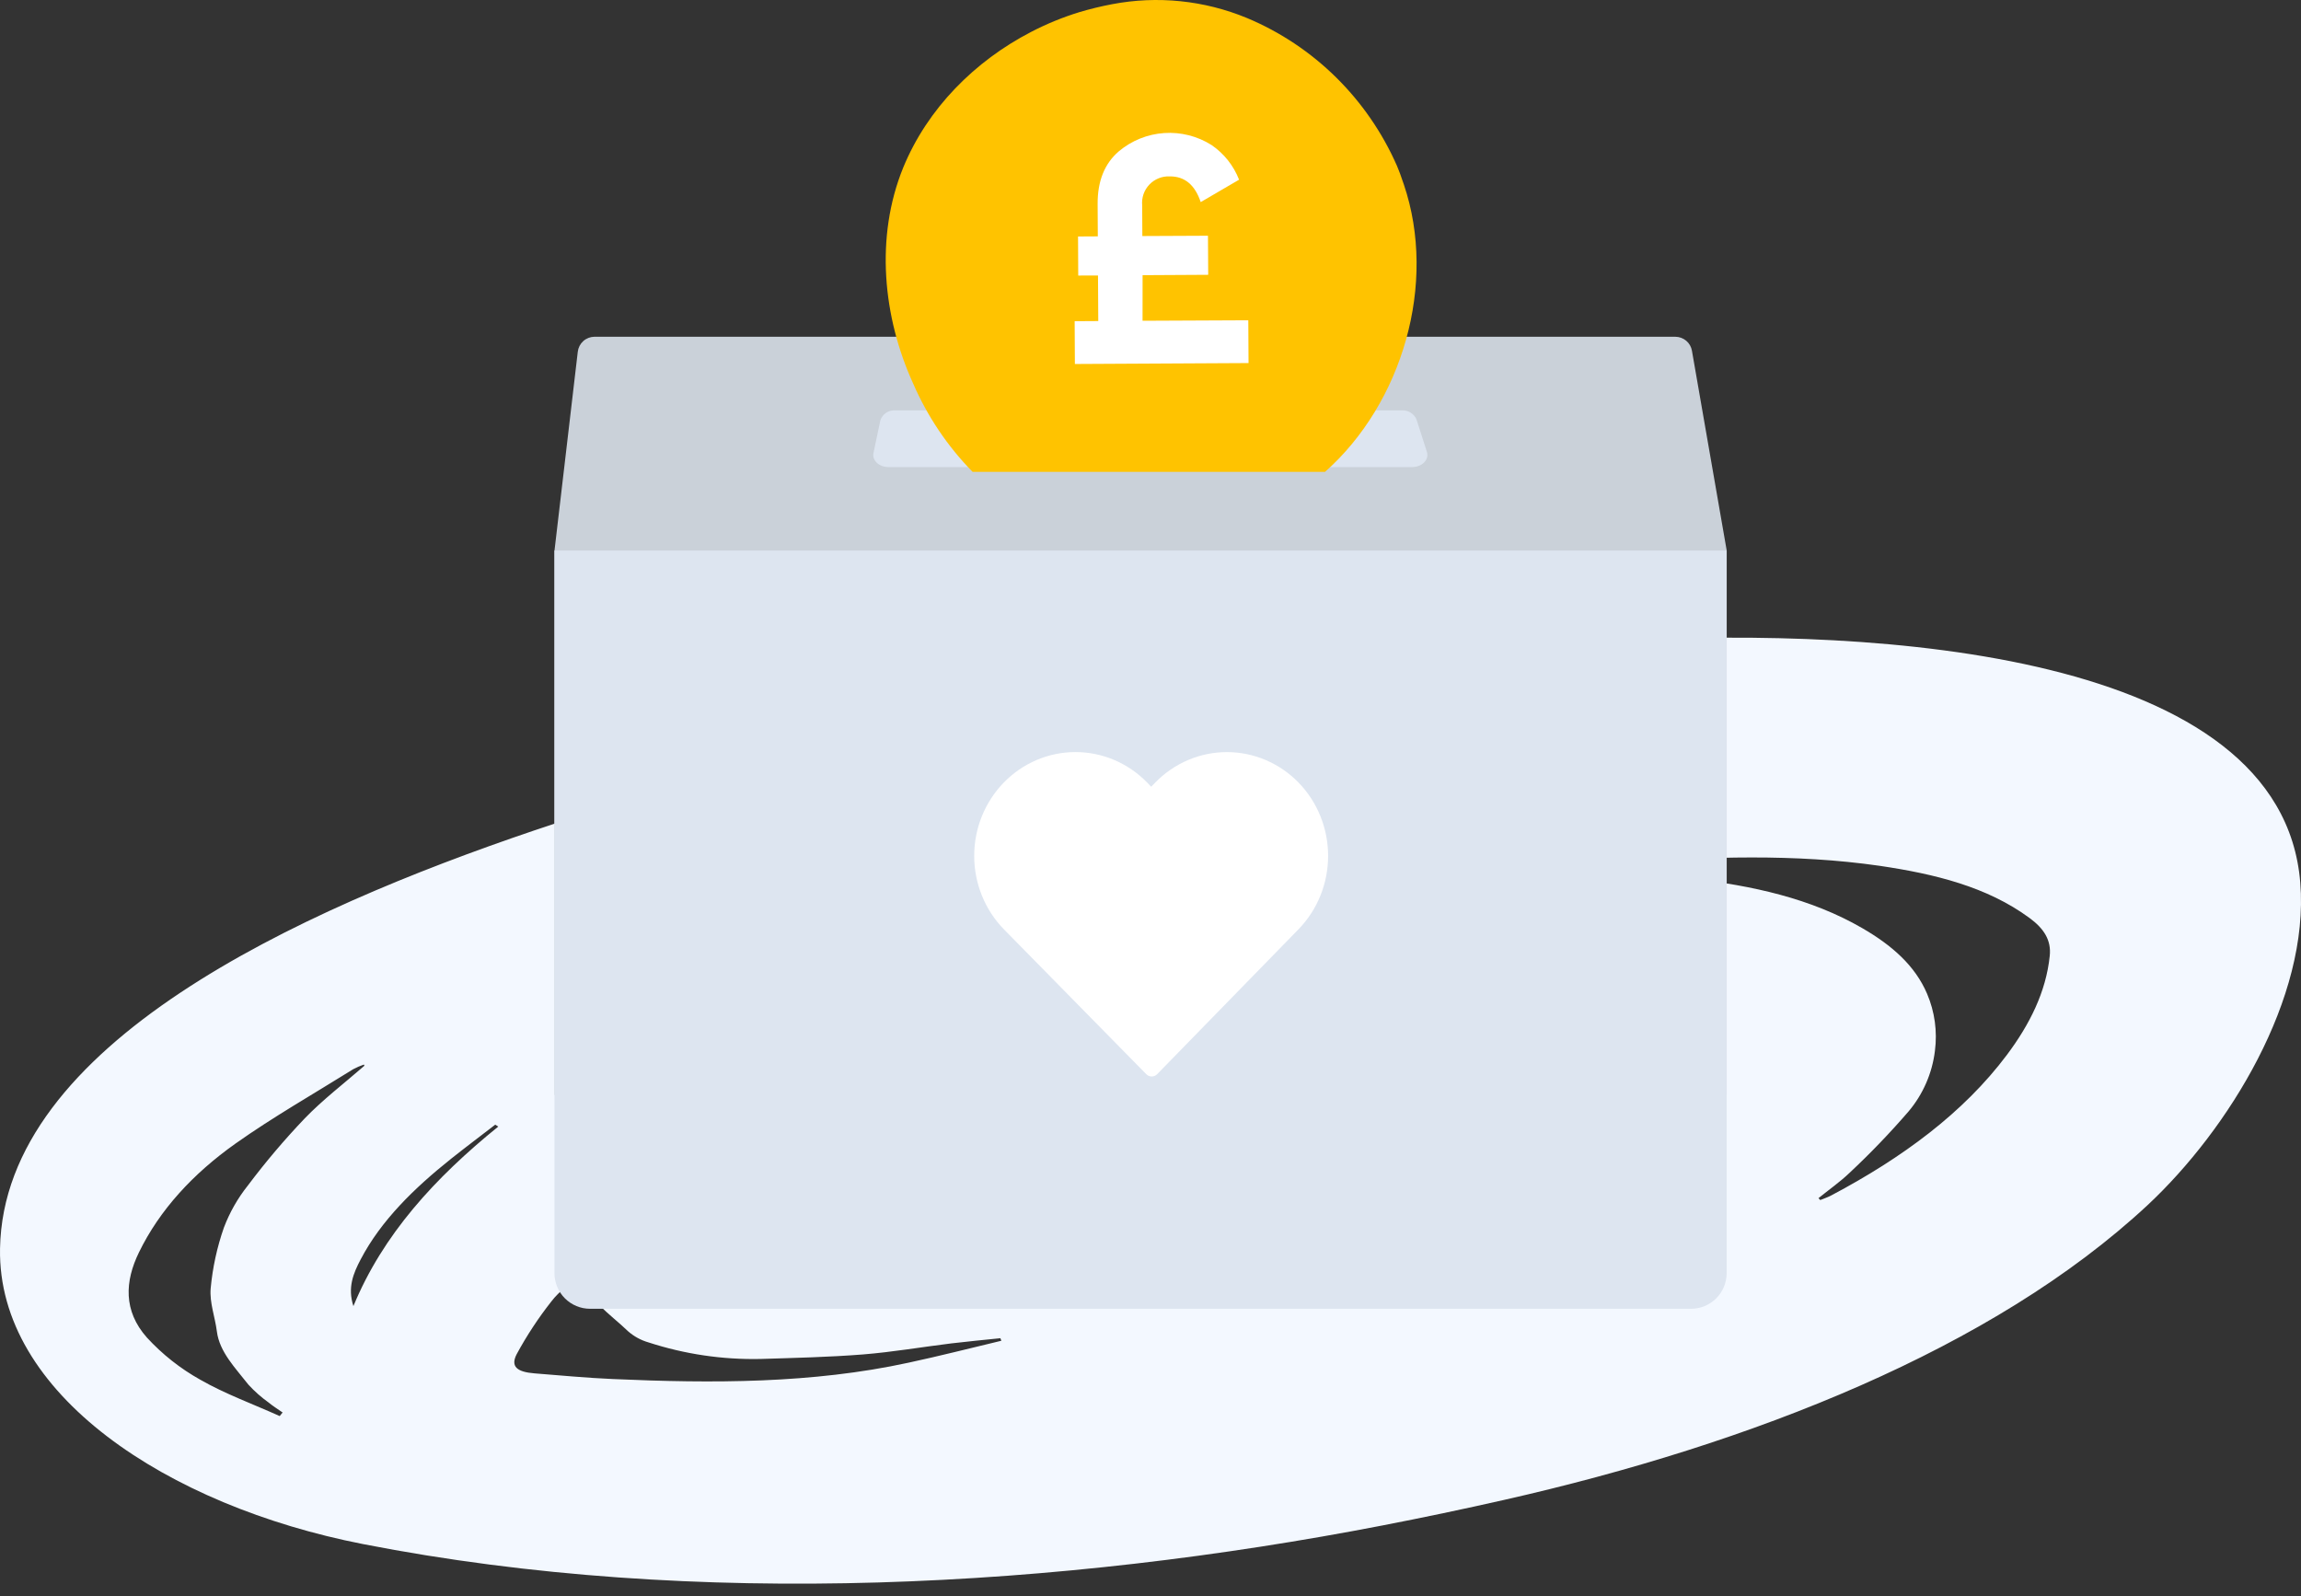 <svg width="160" height="111" viewBox="0 0 160 111" fill="none" xmlns="http://www.w3.org/2000/svg">
<rect x="0" y="0" width="160" height="111" fill="#333333" stroke="none"/>
<path d="M159.949 61.377C160.598 69.417 154.964 78.543 149.327 83.802C138.58 93.803 121.758 100.408 104.598 104.292C101.787 104.929 98.962 105.522 96.122 106.072C73.869 110.376 48.472 111.906 25.248 107.367C11.597 104.697 -0.182 96.899 0.002 86.811C0.258 72.611 20.762 63.301 37.1 57.76C60.373 49.838 86.774 45.892 113.027 44.536C130.443 43.635 158.654 45.277 159.949 61.377ZM126.447 83.314L126.573 83.444C126.829 83.339 127.1 83.249 127.338 83.122C132.272 80.51 136.527 77.382 139.546 73.356C141.129 71.24 142.269 68.983 142.529 66.466C142.644 65.381 142.132 64.567 141.111 63.822C138.158 61.651 134.504 60.765 130.713 60.205C124.766 59.347 118.812 59.583 112.908 59.984C111.826 60.056 110.787 60.215 109.727 60.346C112.363 60.686 114.989 60.798 117.585 61.094C121.83 61.572 125.924 62.469 129.487 64.534C131.554 65.731 133.162 67.138 133.999 69.099C134.533 70.352 134.721 71.726 134.544 73.078C134.355 74.622 133.722 76.079 132.722 77.27C131.429 78.769 130.057 80.197 128.611 81.549C127.951 82.182 127.168 82.728 126.447 83.314ZM25.339 74.105L25.306 74.022C25.05 74.109 24.802 74.217 24.563 74.344C21.822 76.054 18.977 77.675 16.383 79.512C13.422 81.61 11.1 84.127 9.661 87.086C8.687 89.079 8.557 91.141 10.216 93.007C11.288 94.174 12.538 95.161 13.92 95.933C15.633 96.917 17.595 97.63 19.449 98.465L19.651 98.216C19.326 97.988 18.984 97.775 18.684 97.528C18.172 97.163 17.699 96.745 17.274 96.281C16.362 95.116 15.262 94.006 15.081 92.584C14.955 91.582 14.562 90.569 14.649 89.589C14.782 88.147 15.091 86.727 15.568 85.361C15.97 84.3 16.534 83.309 17.242 82.424C18.465 80.796 19.782 79.242 21.187 77.769C22.439 76.47 23.943 75.32 25.339 74.105ZM117.43 71.088C108.915 70.198 101.356 72.199 93.659 73.551C95.686 73.472 97.702 73.351 99.707 73.19C102.466 72.955 104.85 74.152 105.597 76.246C105.958 77.259 106.196 78.297 106.495 79.346C110.524 77.082 114.635 74.799 117.43 71.088ZM69.628 93.228L69.563 93.051C68.423 93.17 67.28 93.275 66.144 93.412C64.099 93.662 62.079 94.013 60.013 94.179C57.654 94.367 55.27 94.418 52.893 94.494C50.244 94.551 47.605 94.161 45.085 93.34C44.563 93.189 44.08 92.925 43.671 92.566C42.431 91.358 40.724 90.36 40.49 88.454C39.653 89.231 38.871 89.799 38.348 90.483C37.439 91.635 36.631 92.863 35.931 94.154C35.484 95.011 35.931 95.398 37.172 95.496C38.975 95.637 40.779 95.811 42.611 95.89C49.557 96.198 56.471 96.208 63.169 94.754C65.34 94.288 67.475 93.742 69.628 93.228ZM34.644 78.333L34.435 78.203C33.414 78.991 32.379 79.769 31.373 80.568C28.787 82.63 26.5 84.862 25.083 87.564C24.574 88.529 24.152 89.524 24.574 90.819C26.623 85.846 30.244 81.896 34.651 78.333H34.644ZM58.859 84.07L54.051 86.569L54.177 86.786C55.065 86.728 55.955 86.677 56.839 86.594C57.01 86.569 57.166 86.483 57.279 86.352C57.798 85.636 58.282 84.909 58.866 84.07H58.859Z" fill="#F3F8FF"/>
<path fill-rule="evenodd" clip-rule="evenodd" d="M120.067 76.138H38.557V38.282L40.176 24.458C40.209 24.173 40.344 23.91 40.557 23.718C40.77 23.526 41.045 23.419 41.331 23.416H116.493C116.77 23.416 117.038 23.514 117.25 23.692C117.462 23.871 117.604 24.119 117.65 24.393L120.067 38.282V76.138Z" fill="#CAD1D9"/>
<path d="M38.554 38.282H120.063V88.522C120.063 88.848 119.999 89.171 119.875 89.472C119.751 89.773 119.568 90.047 119.339 90.277C119.109 90.507 118.836 90.69 118.536 90.815C118.236 90.94 117.914 91.004 117.589 91.004H41.028C40.703 91.004 40.381 90.94 40.081 90.815C39.781 90.69 39.508 90.507 39.278 90.277C39.048 90.047 38.866 89.773 38.742 89.472C38.618 89.171 38.554 88.848 38.554 88.522V38.282Z" fill="#DDE5F0"/>
<path fill-rule="evenodd" clip-rule="evenodd" d="M97.508 28.535H62.249C62.023 28.518 61.798 28.579 61.611 28.706C61.423 28.833 61.283 29.02 61.214 29.236L60.738 31.494C60.626 32.007 61.124 32.477 61.773 32.477H98.2C98.885 32.477 99.387 31.96 99.221 31.428L98.499 29.171C98.418 28.977 98.279 28.812 98.102 28.699C97.925 28.585 97.718 28.528 97.508 28.535Z" fill="#DDE5F0"/>
<path fill-rule="evenodd" clip-rule="evenodd" d="M67.631 32.812H92.134C97.514 28.044 99.953 19.719 97.615 12.823L97.54 12.611C97.418 12.244 97.295 11.899 97.142 11.54C95.097 6.882 91.361 3.199 86.707 1.252C83.737 0.023 80.481 -0.31 77.329 0.292C76.567 0.436 75.813 0.619 75.069 0.84C73.903 1.197 72.77 1.661 71.687 2.225C67.793 4.242 64.493 7.533 62.802 11.66C60.84 16.481 61.391 22.046 63.493 26.663C64.487 28.953 65.89 31.038 67.631 32.812Z" fill="#FFC300"/>
<path d="M79.447 22.304L86.8 22.27L86.817 25.245L74.742 25.31L74.726 22.334L76.368 22.324L76.349 19.156L74.975 19.16L74.962 16.444L76.336 16.436L76.324 14.187C76.314 12.597 76.804 11.376 77.793 10.525C78.683 9.776 79.787 9.33 80.948 9.251C82.108 9.172 83.263 9.464 84.246 10.085C85.112 10.677 85.778 11.517 86.159 12.495L83.491 14.053C83.091 12.854 82.378 12.26 81.345 12.265C81.08 12.252 80.816 12.296 80.57 12.395C80.324 12.493 80.102 12.643 79.92 12.836C79.737 13.028 79.598 13.257 79.512 13.507C79.427 13.758 79.396 14.024 79.422 14.287L79.433 16.413L83.996 16.392L84.013 19.108L79.45 19.134L79.447 22.304Z" fill="white"/>
<path fill-rule="evenodd" clip-rule="evenodd" d="M90.291 54.411C89.637 53.74 88.861 53.209 88.006 52.846C87.152 52.483 86.237 52.296 85.312 52.296C84.387 52.296 83.471 52.483 82.617 52.846C81.763 53.209 80.987 53.74 80.333 54.411L80.047 54.704L79.762 54.408C78.441 53.054 76.65 52.294 74.783 52.294C72.915 52.294 71.124 53.054 69.804 54.408C69.15 55.078 68.631 55.874 68.277 56.75C67.923 57.626 67.741 58.564 67.741 59.512C67.741 60.46 67.923 61.399 68.277 62.275C68.631 63.151 69.15 63.947 69.804 64.617L79.706 74.692C79.806 74.795 79.942 74.852 80.085 74.852C80.227 74.852 80.363 74.795 80.463 74.692L90.291 64.617C91.609 63.263 92.35 61.427 92.35 59.514C92.35 57.6 91.609 55.765 90.291 54.411Z" fill="white"/>
</svg>
